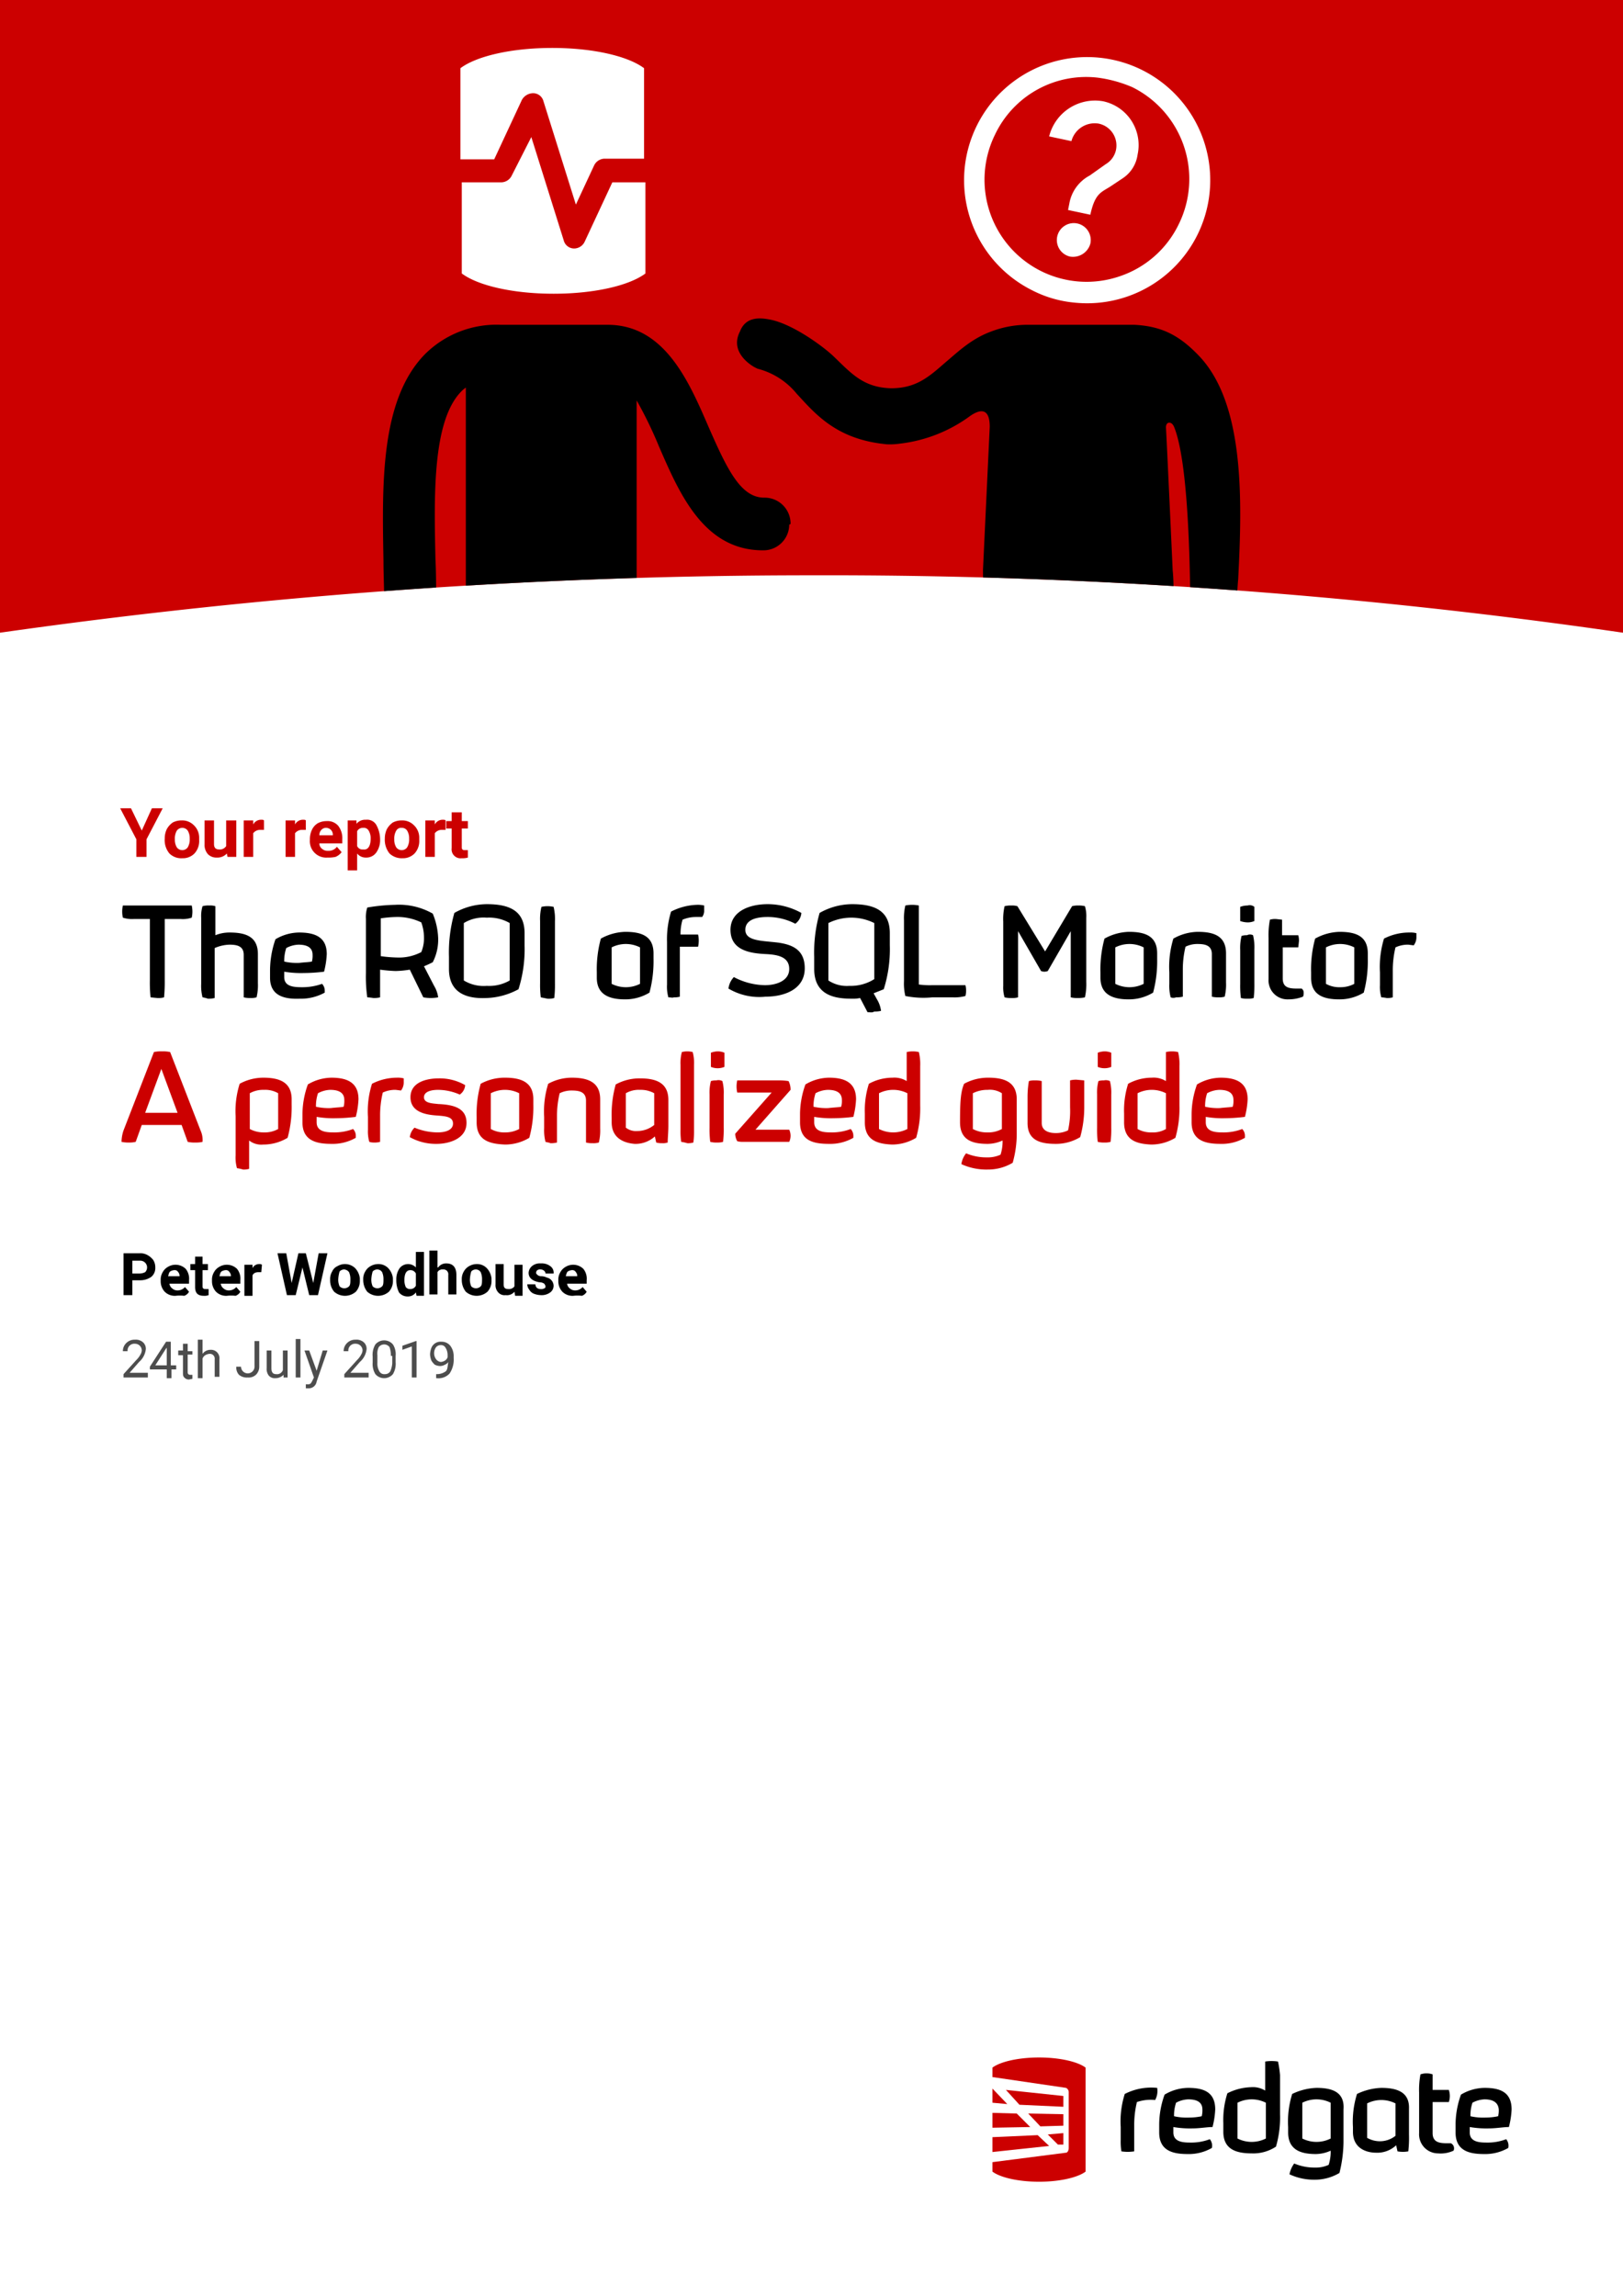 <svg xmlns="http://www.w3.org/2000/svg" width="240.4" height="340" viewBox="0 0 240.4 340"><defs><style>.cls-1{fill:none;}.cls-2{fill:#fff;}.cls-3{fill:#c00;}.cls-4{fill:#4d4d4d;}.cls-5{clip-path:url(#clip-path);}</style><clipPath id="clip-path"><path class="cls-1" d="M120.2 85.2a819.59 819.59 0 0 1 120.2 8.5v-93.7h-240.4v93.7a852.73 852.73 0 0 1 120.2-8.5z"/></clipPath></defs><title>roi-cover</title><path class="cls-2" d="M0 0h240.4v340h-240.4z"/><path class="cls-3" d="M120.2 85.2a819.59 819.59 0 0 1 120.2 8.5v-93.7h-240.4v93.7a852.73 852.73 0 0 1 120.2-8.5zm-99.2 37.8l1.5-3.3h1.6l-2.4 4.6v2.6h-1.5v-2.6l-2.4-4.6h1.6zm3.4 1.2a3.19 3.19 0 0 1 .3-1.4 2.84 2.84 0 0 1 .9-1 2.77 2.77 0 0 1 1.3-.3 2.41 2.41 0 0 1 1.8.7 2.54 2.54 0 0 1 .8 1.8v.4a2.72 2.72 0 0 1-.7 2 2.41 2.41 0 0 1-1.8.7 2.49 2.49 0 0 1-1.9-.7 3.07 3.07 0 0 1-.7-2.2zm1.5.1a2.13 2.13 0 0 0 .3 1.2 1 1 0 0 0 1.6 0 2.27 2.27 0 0 0 .3-1.3 2.13 2.13 0 0 0-.3-1.2 1 1 0 0 0-1.6 0 2.27 2.27 0 0 0-.3 1.3zm7.7 2.1a1.89 1.89 0 0 1-1.5.6 1.73 1.73 0 0 1-1.3-.5 2.07 2.07 0 0 1-.5-1.5v-3.5h1.4v3.5c0 .6.3.8.8.8a1.1 1.1 0 0 0 1-.5v-3.8h1.5v5.4h-1.3zm5.5-3.5h-.5a1.29 1.29 0 0 0-1.1.5v3.5h-1.4v-5.4h1.4v.6a1.31 1.31 0 0 1 1.2-.7c.2 0 .3 0 .4.1zm6.2 0h-.5a1.29 1.29 0 0 0-1.1.5v3.5h-1.4v-5.4h1.4v.6a1.31 1.31 0 0 1 1.2-.7c.2 0 .3 0 .4.1zm3.2 4.1a2.42 2.42 0 0 1-2.6-2.6v-.1a3.19 3.19 0 0 1 .3-1.4 2.19 2.19 0 0 1 .9-1 2.77 2.77 0 0 1 1.3-.3 2.06 2.06 0 0 1 1.7.7 3 3 0 0 1 .6 2v.6h-3.4a1 1 0 0 0 .4.8 1.22 1.22 0 0 0 .9.3 1.49 1.49 0 0 0 1.3-.6l.7.8a2.18 2.18 0 0 1-.9.7 4.87 4.87 0 0 1-1.2.1zm-.2-4.4a.91.91 0 0 0-.7.3 1.14 1.14 0 0 0-.3.8h2v-.1a1 1 0 0 0-1-1zm8 1.7a3.17 3.17 0 0 1-.6 2 1.8 1.8 0 0 1-1.5.7 1.61 1.61 0 0 1-1.3-.6v2.5h-1.4v-7.4h1.3v.5a1.68 1.68 0 0 1 1.4-.6 1.58 1.58 0 0 1 1.5.7 4.42 4.42 0 0 1 .6 2.2zm-1.4-.1a2.13 2.13 0 0 0-.3-1.2.81.81 0 0 0-.8-.4.94.94 0 0 0-.9.5v2.2a.87.87 0 0 0 .9.5c.7.1 1.1-.5 1.1-1.6zm2.1 0a3.19 3.19 0 0 1 .3-1.4 2.84 2.84 0 0 1 .9-1 2.77 2.77 0 0 1 1.3-.3 2.41 2.41 0 0 1 1.8.7 2.54 2.54 0 0 1 .8 1.8v.4a2.72 2.72 0 0 1-.7 2 2.41 2.41 0 0 1-1.8.7 2.64 2.64 0 0 1-1.9-.7 3.23 3.23 0 0 1-.7-2.2zm1.4.1a2.13 2.13 0 0 0 .3 1.2 1 1 0 0 0 1.6 0 2.27 2.27 0 0 0 .3-1.3 2.13 2.13 0 0 0-.3-1.2.91.91 0 0 0-.8-.4.81.81 0 0 0-.8.4 2.27 2.27 0 0 0-.3 1.3zm7.6-1.4h-.5a1.29 1.29 0 0 0-1.1.5v3.5h-1.4v-5.4h1.4v.6a1.31 1.31 0 0 1 1.2-.7c.2 0 .3 0 .4.1zm2.4-2.6v1.3h.9v1.1h-.9v2.7c0 .2 0 .3.1.4s.2.1.4.1h.4v1.1a2.77 2.77 0 0 1-.9.1 1.33 1.33 0 0 1-1.5-1.5v-2.9h-.8v-1.1h.8v-1.3z"/><path d="M22.3 147.7a21.75 21.75 0 0 1-.1-2.6v-9h-2.4a4.4 4.4 0 0 1-1.6-.2 4.1 4.1 0 0 1 0-1.8h10.2a4.1 4.1 0 0 1 0 1.8 4.14 4.14 0 0 1-1.6.2h-2.4v9a24.4 24.4 0 0 1-.1 2.6 3.08 3.08 0 0 1-1 .1zm7.7 0a6.8 6.8 0 0 1-.2-2v-9.8a5 5 0 0 1 .2-1.7 3.08 3.08 0 0 1 1-.1 2.48 2.48 0 0 1 .9.1v4.3a5.56 5.56 0 0 1 2.1-.4c2.4 0 4.2.6 4.2 3.2v4.3a7.49 7.49 0 0 1-.2 2.1 2.77 2.77 0 0 1-.9.1 3.75 3.75 0 0 1-1-.1v-6.3c0-1.3-1-1.5-2.1-1.5a5.85 5.85 0 0 0-2.2.5v7.4a3.75 3.75 0 0 1-1 .1 4.54 4.54 0 0 0-.8-.2zm10-2.9v-1.2a14.23 14.23 0 0 1 .8-4.5 6.94 6.94 0 0 1 3.5-1c2.4 0 4.1.7 4.1 3.2a12.66 12.66 0 0 1-.4 2.6 25.06 25.06 0 0 1-3 .2 14.64 14.64 0 0 1-2.9-.2v.8c0 1.4 1.4 1.5 2.6 1.5a8.56 8.56 0 0 0 3-.5 1.43 1.43 0 0 1 .4 1v.3a7.24 7.24 0 0 1-3.7.9c-2.4.1-4.4-.5-4.4-3.1zm6.2-2.4a3.4 3.4 0 0 0 .1-1c0-1.2-1-1.5-2.1-1.5a4.07 4.07 0 0 0-1.8.5 6 6 0 0 0-.3 2 8.58 8.58 0 0 0 2.2.2c.8-.1 1.4-.1 1.9-.2zm8.2 5.3a21.74 21.74 0 0 1-.2-3.6v-8a4.68 4.68 0 0 1 .2-1.7 27.13 27.13 0 0 1 4.1-.4 10.11 10.11 0 0 1 5.6 1.3 10.44 10.44 0 0 1 .8 3.6 7.33 7.33 0 0 1-.8 3.6c-.4.2-.8.4-1.3.6l1.5 2.9a4.36 4.36 0 0 1 .6 1.7 6.1 6.1 0 0 1-2.2 0l-2-4.1a14.92 14.92 0 0 1-2.1.2 21.51 21.51 0 0 1-2.3-.2v4.1a3.75 3.75 0 0 1-1 .1 7.75 7.75 0 0 0-.9-.1zm8-6.7a5.35 5.35 0 0 0 .4-2.2 6.6 6.6 0 0 0-.4-2.2 8.1 8.1 0 0 0-3.7-.8 17.85 17.85 0 0 0-2.3.2v5.6a19.42 19.42 0 0 0 2.4.2 7.08 7.08 0 0 0 3.6-.8zm4.1 2.5v-1.8a21.43 21.43 0 0 1 .8-6.5 9.85 9.85 0 0 1 4.8-1.3c3.4 0 5.6 1 5.6 4.3v1.8a19.67 19.67 0 0 1-.9 6.5 10.64 10.64 0 0 1-4.7 1.3c-2.1.1-5.6-.2-5.6-4.3zm9 1.7v-8.5a6.08 6.08 0 0 0-3.4-.8 5.63 5.63 0 0 0-3.4.8v8.5a5.63 5.63 0 0 0 3.4.8 6.08 6.08 0 0 0 3.4-.8zm4.6 2.5a14.77 14.77 0 0 1-.1-2.1v-9.2a7.49 7.49 0 0 1 .2-2.1 4.1 4.1 0 0 1 1.8 0 7.49 7.49 0 0 1 .2 2.1v9.2a17 17 0 0 1-.1 2.2 3.08 3.08 0 0 1-1 .1zm8.3-2.9v-.8a17.12 17.12 0 0 1 .6-5 7.87 7.87 0 0 1 3.6-1c2.4 0 4.2.6 4.2 3.2v.8a18.1 18.1 0 0 1-.6 5 6.91 6.91 0 0 1-3.6 1c-2.2 0-4.2-.6-4.2-3.2zm6.4.9v-5.4a4.66 4.66 0 0 0-4.2 0v5.4a4.66 4.66 0 0 0 4.2 0zm4.2 2a5.84 5.84 0 0 1-.2-1.9v-6.3a14 14 0 0 1 .6-4.5 9 9 0 0 1 3.8-1 4.1 4.1 0 0 1 1.1.1v.9a1.55 1.55 0 0 1-.3.8h-.9a5.09 5.09 0 0 0-2 .4 7.32 7.32 0 0 0-.3 2.2h2.6a4.1 4.1 0 0 1 0 1.8h-2.7v7.4a2.77 2.77 0 0 1-.9.1c-.2.1-.4 0-.8 0zm8.9-1.3a3 3 0 0 1 .8-1.7 10.18 10.18 0 0 0 4.6 1.2c1.6 0 3.6-.6 3.6-2.4s-1.7-2.1-3.3-2.2c-2.4-.1-5.4-.5-5.4-3.6 0-2.8 2.9-3.8 5.5-3.8a10.33 10.33 0 0 1 5 1.3 2.2 2.2 0 0 1-.9 1.6 8.85 8.85 0 0 0-4.1-1c-1.2 0-3.3.2-3.3 1.9s2.5 1.6 4.9 1.9c2 .3 3.9 1 3.9 3.8 0 3.1-3 4.2-5.8 4.2a8.92 8.92 0 0 1-5.5-1.2zm20.6 3.5l-1.1-2.1a4.87 4.87 0 0 1-1.2.1c-2.2 0-5.6-.3-5.6-4.4v-1.8a21.43 21.43 0 0 1 .8-6.5 9.85 9.85 0 0 1 4.8-1.3c3.4 0 5.6 1 5.6 4.3v1.8a19.67 19.67 0 0 1-.9 6.5l-1.5.6.5.9a4.36 4.36 0 0 1 .6 1.7 3.75 3.75 0 0 1-1 .1c-.3.2-.6.1-1 .1zm1-4.9v-8.3a7.62 7.62 0 0 0-6.8 0v8.5a4.94 4.94 0 0 0 3.1.8 6.51 6.51 0 0 0 3.7-1zm4.6 2.5a7.84 7.84 0 0 1-.2-2.2v-9a8.2 8.2 0 0 1 .2-2.2 5.05 5.05 0 0 1 2 0v11.7a12.12 12.12 0 0 0 2 .1h4.9a3.25 3.25 0 0 1 0 1.6 6.15 6.15 0 0 1-1.9.2h-3a13.46 13.46 0 0 1-4-.2zm14.7.2a5 5 0 0 1-.2-1.7v-9.5a8.58 8.58 0 0 1 .2-2.3 3.75 3.75 0 0 1 1-.1 2.77 2.77 0 0 1 .9.1l4.1 6.7 4-6.7a3.08 3.08 0 0 1 .9-.1 3.75 3.75 0 0 1 1 .1 5 5 0 0 1 .2 1.7v9.5a9 9 0 0 1-.2 2.3 4.48 4.48 0 0 1-1.1.1 3.75 3.75 0 0 1-1-.1v-9.8l-3.4 5.9a1.3 1.3 0 0 1-1 0l-3.4-5.9v9.8a3.08 3.08 0 0 1-1 .1 3.75 3.75 0 0 1-1-.1zm14.2-2.9v-.8a17.12 17.12 0 0 1 .6-5 7.87 7.87 0 0 1 3.6-1c2.4 0 4.2.6 4.2 3.2v.8a18.1 18.1 0 0 1-.6 5 6.91 6.91 0 0 1-3.6 1c-2.2 0-4.2-.6-4.2-3.2zm6.4.9v-5.4a4.66 4.66 0 0 0-4.2 0v5.4a4.66 4.66 0 0 0 4.2 0zm4 2a6.8 6.8 0 0 1-.2-2v-1.7a14.3 14.3 0 0 1 .6-5 7.57 7.57 0 0 1 3.6-1c2.4 0 4.2.6 4.2 3.2v4.3a7.49 7.49 0 0 1-.2 2.1 2.77 2.77 0 0 1-.9.1 3.75 3.75 0 0 1-1-.1v-6.3c0-1.3-1-1.5-2.1-1.5a3.92 3.92 0 0 0-1.8.4 14.47 14.47 0 0 0-.4 3.5v3.9a3.75 3.75 0 0 1-1 .1 1.1 1.1 0 0 1-.8 0zm12.4-13.4v2.1a2.51 2.51 0 0 1-1 .2 3.59 3.59 0 0 1-1.1-.2v-2.1a3.09 3.09 0 0 1 1.1-.2 1.09 1.09 0 0 1 1 .2zm-.2 4.2a7.49 7.49 0 0 1 .2 2.1v5a17 17 0 0 1-.1 2.2 2.77 2.77 0 0 1-.9.1 3.4 3.4 0 0 1-1-.1 14.77 14.77 0 0 1-.1-2.1v-5a7.49 7.49 0 0 1 .2-2.1 2.49 2.49 0 0 1 .8-.1 1 1 0 0 1 .9 0zm2.3 6.5v-6.1a12.29 12.29 0 0 1 .2-2.7 2.77 2.77 0 0 1 .9-.1l.9.1v2.3h2.4a2.77 2.77 0 0 1 .1.9l-.1.9h-2.3v4.6c0 1.2.7 1.5 2 1.5h.8a.74.74 0 0 1 .3.5v.3a1 1 0 0 1-.1.4 5.94 5.94 0 0 1-2.2.4 2.81 2.81 0 0 1-2.9-3zm6.3-.2v-.8a17.12 17.12 0 0 1 .6-5 7.87 7.87 0 0 1 3.6-1c2.4 0 4.2.6 4.2 3.2v.8a18.1 18.1 0 0 1-.6 5 6.91 6.91 0 0 1-3.6 1c-2.3 0-4.2-.6-4.2-3.2zm6.4.9v-5.4a4.66 4.66 0 0 0-4.2 0v5.4a4.06 4.06 0 0 0 2.1.5 4.34 4.34 0 0 0 2.1-.5zm4 2a5.54 5.54 0 0 1-.2-1.8v-1.9a14.3 14.3 0 0 1 .6-5 8.19 8.19 0 0 1 3.8-.9 3.4 3.4 0 0 1 1 .1v.5a2 2 0 0 1-.4 1.3l-.8-.1a4.33 4.33 0 0 0-1.9.4 14.47 14.47 0 0 0-.4 3.5v3.9a2.77 2.77 0 0 1-.9.1 5.38 5.38 0 0 0-.8-.1z"/><path class="cls-3" d="M27.8 169.1l-.9-2.5h-5.9l-.9 2.5a3.75 3.75 0 0 1-1 .1 4.48 4.48 0 0 1-1.1-.1 5.55 5.55 0 0 1 .3-1.7l4.5-11.6a4.87 4.87 0 0 1 1.2-.1 4.87 4.87 0 0 1 1.2.1l4.5 11.6a3.42 3.42 0 0 1 .3 1.7 3.75 3.75 0 0 1-1 .1 4.48 4.48 0 0 1-1.2-.1zm-1.5-4.3l-2.4-6.5-2.4 6.5zm8.8 8.2a5.84 5.84 0 0 1-.2-1.9v-5.8a13.48 13.48 0 0 1 .6-4.8 7.26 7.26 0 0 1 3.5-.9c2.3 0 4.2.6 4.2 3.2v.8a17.13 17.13 0 0 1-.6 4.9 6.91 6.91 0 0 1-3.6 1 2.92 2.92 0 0 1-2.1-.6v4.2a2.77 2.77 0 0 1-.9.1 6.37 6.37 0 0 0-.9-.2zm6.1-5.8v-5.3a3.81 3.81 0 0 0-2.1-.5 4.06 4.06 0 0 0-2.1.5v5.3a4.34 4.34 0 0 0 2.1.5 4.06 4.06 0 0 0 2.1-.5zm3.6-1v-1.2a13.17 13.17 0 0 1 .8-4.4 6.94 6.94 0 0 1 3.5-1c2.3 0 4 .7 4 3.2a12.66 12.66 0 0 1-.4 2.6 24.77 24.77 0 0 1-2.9.2 14.64 14.64 0 0 1-2.9-.2v.8c0 1.4 1.4 1.5 2.5 1.5a7.71 7.71 0 0 0 2.9-.5 1.43 1.43 0 0 1 .4 1v.3a6.87 6.87 0 0 1-3.6.9c-2.3 0-4.3-.5-4.3-3.2zm6.1-2.3a3.4 3.4 0 0 0 .1-1c0-1.2-1-1.5-2.1-1.5a4.07 4.07 0 0 0-1.8.5 6 6 0 0 0-.3 2 8.58 8.58 0 0 0 2.2.2c.8-.1 1.4-.1 1.9-.2zm3.8 5.2a5.54 5.54 0 0 1-.2-1.8v-1.9a13.48 13.48 0 0 1 .6-4.9 8.08 8.08 0 0 1 3.7-.9 3.4 3.4 0 0 1 1 .1v.5a2 2 0 0 1-.4 1.3l-.8-.1a4.33 4.33 0 0 0-1.9.4 14.47 14.47 0 0 0-.4 3.5v3.8a2.77 2.77 0 0 1-.9.1 2 2 0 0 1-.7-.1zm6-.7a2.35 2.35 0 0 1 .7-1.4 9 9 0 0 0 3.4.7c1.5 0 2.3-.5 2.3-1.3 0-1-1-1.1-2.4-1.2s-3.9-.4-3.9-2.7 2.5-2.8 4.2-2.8a7.56 7.56 0 0 1 3.9 1 1.84 1.84 0 0 1-.8 1.4 8.07 8.07 0 0 0-3.2-.7c-.9 0-2.1.2-2.1 1.1s1.3.9 2.1 1c2.5.1 4.2.7 4.2 2.8 0 2.4-2.7 3.1-4.4 3.1a7.89 7.89 0 0 1-4-1zm9.9-2.2v-.8a16.46 16.46 0 0 1 .6-4.9 7.36 7.36 0 0 1 3.6-.9c2.3 0 4.2.6 4.2 3.2v.8a17.13 17.13 0 0 1-.6 4.9 6.91 6.91 0 0 1-3.6 1c-2.3-.1-4.2-.6-4.2-3.3zm6.3 1v-5.3a4.66 4.66 0 0 0-4.2 0v5.3a4.06 4.06 0 0 0 2.1.5 4.34 4.34 0 0 0 2.1-.5zm3.9 1.9a6.8 6.8 0 0 1-.2-2v-1.7a13.75 13.75 0 0 1 .6-4.9 7.26 7.26 0 0 1 3.5-.9c2.3 0 4.2.6 4.2 3.2v4.3a7.49 7.49 0 0 1-.2 2.1 2.77 2.77 0 0 1-.9.1 3.75 3.75 0 0 1-1-.1v-6.2c0-1.3-1-1.5-2.1-1.5a3.92 3.92 0 0 0-1.8.4 14.47 14.47 0 0 0-.4 3.5v3.8a3.75 3.75 0 0 1-1 .1c-.1-.1-.4-.1-.7-.2zm9.8-2.9v-.7a16.46 16.46 0 0 1 .6-4.9 7.36 7.36 0 0 1 3.6-.9c2.3 0 4.2.6 4.2 3.2v3.8c0 1-.1 1.9-.1 2.5a2.2 2.2 0 0 1-.8.1 3.08 3.08 0 0 1-.9-.1l-.2-.9a4.25 4.25 0 0 1-3 1.1c-1.2-.1-3.4-.6-3.4-3.2zm6.3.4v-4.7a4.06 4.06 0 0 0-2.1-.5 3.81 3.81 0 0 0-2.1.5v5.1a2.46 2.46 0 0 0 1.7.5 4 4 0 0 0 2.5-.9zm4 2.5a10.87 10.87 0 0 1-.1-1.8v-9.6a6.15 6.15 0 0 1 .2-1.9 3.25 3.25 0 0 1 1.6 0 6.15 6.15 0 0 1 .2 1.9v9.6a12.75 12.75 0 0 1-.1 1.9 2.77 2.77 0 0 1-.9.1 6.37 6.37 0 0 0-.9-.2zm6.4-13.2v2.1a2.6 2.6 0 0 1-2 0v-2.1a3 3 0 0 1 1-.2 2.51 2.51 0 0 1 1 .2zm-.3 4.2a6.8 6.8 0 0 1 .2 2v4.9a14.77 14.77 0 0 1-.1 2.1 2.77 2.77 0 0 1-.9.1 3.4 3.4 0 0 1-1-.1 14.77 14.77 0 0 1-.1-2.1v-4.9a6.8 6.8 0 0 1 .2-2 2.49 2.49 0 0 1 .8-.1 1.25 1.25 0 0 1 .9.1zm2.2 8.9a2.28 2.28 0 0 1-.3-1.1l5.4-6.1h-5.1a4.1 4.1 0 0 1 0-1.8h5.9a9.7 9.7 0 0 1 1.7.1 2.77 2.77 0 0 1 .3 1.3l-5.2 5.9h5a2.13 2.13 0 0 1 0 1.8h-6.8a2.77 2.77 0 0 1-.9-.1zm9.3-2.8v-1.2a13.17 13.17 0 0 1 .8-4.4 6.94 6.94 0 0 1 3.5-1c2.3 0 4 .7 4 3.2a12.66 12.66 0 0 1-.4 2.6 24.77 24.77 0 0 1-2.9.2 14.64 14.64 0 0 1-2.9-.2v.8c0 1.4 1.4 1.5 2.5 1.5a7.71 7.71 0 0 0 2.9-.5 1.43 1.43 0 0 1 .4 1v.3a6.87 6.87 0 0 1-3.6.9c-2.4 0-4.3-.5-4.3-3.2zm6.1-2.3a3.4 3.4 0 0 0 .1-1c0-1.2-1-1.5-2.1-1.5a4.07 4.07 0 0 0-1.8.5 6 6 0 0 0-.3 2 8.58 8.58 0 0 0 2.2.2c.8-.1 1.4-.1 1.9-.2zm3.5 2.3v-1.3a13 13 0 0 1 .6-4.4 7.26 7.26 0 0 1 3.5-.9 3.46 3.46 0 0 1 2.1.5v-4.3a4.1 4.1 0 0 1 1.8 0 7.49 7.49 0 0 1 .2 2.1v5.8a15.86 15.86 0 0 1-.6 4.8 6.91 6.91 0 0 1-3.6 1c-2.1-.1-4-.6-4-3.3zm6.3 1v-5.3a4.66 4.66 0 0 0-4.2 0v5.3a4.66 4.66 0 0 0 4.2 0zm8 5.2a3.29 3.29 0 0 1 .7-1.6 7.68 7.68 0 0 0 3.1.6 4.48 4.48 0 0 0 2-.4 6.23 6.23 0 0 0 .3-2.1 5.45 5.45 0 0 1-2.2.5c-2.2 0-4.1-.5-4.1-3.2 0-3.1.1-4.5.6-5.7a7.36 7.36 0 0 1 3.6-.9c2.3 0 4.2.6 4.2 3.2v4.9a15.81 15.81 0 0 1-.6 4.5 7.1 7.1 0 0 1-3.7 1 8.81 8.81 0 0 1-3.9-.8zm6-5.2v-5.3a3.28 3.28 0 0 0-2.1-.5 4.77 4.77 0 0 0-2.2.5v5.3a4.34 4.34 0 0 0 2.1.5 4.2 4.2 0 0 0 2.2-.5zm3.8-.9v-3.9a14 14 0 0 1 .2-2.3 2.77 2.77 0 0 1 .9-.1 3.75 3.75 0 0 1 1 .1v6.2c0 1.2 1.1 1.5 2.1 1.5a4.21 4.21 0 0 0 1.8-.4 13.05 13.05 0 0 0 .3-3.4v-4a3.4 3.4 0 0 1 1-.1l1.1.1v3.9a16.39 16.39 0 0 1-.6 4.5 6.91 6.91 0 0 1-3.6 1c-2.3 0-4.2-.5-4.2-3.1zm12.4-10.4v2.1a2.6 2.6 0 0 1-2 0v-2.1a3 3 0 0 1 1-.2 2.51 2.51 0 0 1 1 .2zm-.2 4.2a6.8 6.8 0 0 1 .2 2v4.9a14.77 14.77 0 0 1-.1 2.1 2.77 2.77 0 0 1-.9.1 3.4 3.4 0 0 1-1-.1 14.77 14.77 0 0 1-.1-2.1v-4.9a6.8 6.8 0 0 1 .2-2 2.49 2.49 0 0 1 .8-.1 1.41 1.41 0 0 1 .9.1zm2.1 6.1v-1.3a13 13 0 0 1 .6-4.4 7.26 7.26 0 0 1 3.5-.9 3.46 3.46 0 0 1 2.1.5v-4.3a4.1 4.1 0 0 1 1.8 0 7.49 7.49 0 0 1 .2 2.1v5.8a15.86 15.86 0 0 1-.6 4.8 6.91 6.91 0 0 1-3.6 1c-2.1-.1-4-.6-4-3.3zm6.2 1v-5.3a4.66 4.66 0 0 0-4.2 0v5.3a4.06 4.06 0 0 0 2.1.5 3.81 3.81 0 0 0 2.1-.5zm3.8-1v-1.2a13.17 13.17 0 0 1 .8-4.4 6.94 6.94 0 0 1 3.5-1c2.3 0 4 .7 4 3.2a12.66 12.66 0 0 1-.4 2.6 24.77 24.77 0 0 1-2.9.2 14.64 14.64 0 0 1-2.9-.2v.8c0 1.4 1.4 1.5 2.5 1.5a7.71 7.71 0 0 0 2.9-.5 1.43 1.43 0 0 1 .4 1v.3a6.87 6.87 0 0 1-3.6.9c-2.3 0-4.3-.5-4.3-3.2zm6.1-2.3a3.4 3.4 0 0 0 .1-1c0-1.2-1-1.5-2.1-1.5a4.07 4.07 0 0 0-1.8.5 6 6 0 0 0-.3 2 8.58 8.58 0 0 0 2.2.2c.8-.1 1.4-.1 1.9-.2z"/><path d="M19.6 189.6v2.2h-1.3v-6.2h2.4a2.13 2.13 0 0 1 1.2.3 2.7 2.7 0 0 1 .8.7 2 2 0 0 1 .3 1.1 1.68 1.68 0 0 1-.6 1.4 2.86 2.86 0 0 1-1.7.5zm0-1h1.1a1.88 1.88 0 0 0 .8-.2 1 1 0 0 0-.7-1.7h-1.2zm6.4 3.3a2.11 2.11 0 0 1-1.6-.6 2.27 2.27 0 0 1-.6-1.6v-.1a2.13 2.13 0 0 1 .3-1.2 2 2 0 0 1 .8-.8 2.17 2.17 0 0 1 2.6.3 2.31 2.31 0 0 1 .5 1.7v.5h-2.9a1 1 0 0 0 .4.7 1.14 1.14 0 0 0 .8.3 1.43 1.43 0 0 0 1.1-.5l.6.7a1.34 1.34 0 0 1-.7.6 5.58 5.58 0 0 0-1.3 0zm-.2-3.8a1.42 1.42 0 0 0-.6.2c-.2.2-.2.4-.3.7h1.7a.85.85 0 0 0-.2-.6.6.6 0 0 0-.6-.3zm4.2-2v1.1h.8v.9h-.8v2.3c0 .2 0 .3.1.4s.2.1.4.1h.4v.9a1.7 1.7 0 0 1-.7.1c-.9 0-1.3-.4-1.3-1.3v-2.5h-.7v-.9h.7v-1.1zm3.6 5.8a2.11 2.11 0 0 1-1.6-.6 2.27 2.27 0 0 1-.6-1.6v-.1a2.13 2.13 0 0 1 .3-1.2 2 2 0 0 1 .8-.8 2.17 2.17 0 0 1 2.6.3 2.31 2.31 0 0 1 .5 1.7v.5h-2.9a1 1 0 0 0 .4.7 1.14 1.14 0 0 0 .8.3 1.43 1.43 0 0 0 1.1-.5l.6.7a1.34 1.34 0 0 1-.7.6 5.58 5.58 0 0 0-1.3 0zm-.2-3.8a1.42 1.42 0 0 0-.6.2c-.2.2-.2.4-.3.7h1.7a.85.85 0 0 0-.2-.6.6.6 0 0 0-.6-.3zm5.3.3h-.4c-.5 0-.8.2-.9.5v3h-1.2v-4.6h1.2v.5a1.1 1.1 0 0 1 1-.6.6.6 0 0 1 .4.1zm7.7 1.6l.8-4.4h1.3l-1.4 6.2h-1.3l-1-4.1-1 4.1h-1.3l-1.4-6.2h1.3l.8 4.4 1-4.4h1.1zm2.5-.5a2.13 2.13 0 0 1 .3-1.2 1.56 1.56 0 0 1 .8-.8 2.17 2.17 0 0 1 2.6.3 2.63 2.63 0 0 1 .7 1.5v.3a2.35 2.35 0 0 1-.6 1.7 2.43 2.43 0 0 1-3.2 0 2.61 2.61 0 0 1-.6-1.8zm1.2 0a2.51 2.51 0 0 0 .2 1 1 1 0 0 0 1.4 0c.2-.2.2-.6.2-1.1a2.51 2.51 0 0 0-.2-1 1 1 0 0 0-.7-.4.91.91 0 0 0-.7.3 5 5 0 0 0-.2 1.2zm3.7 0a2.13 2.13 0 0 1 .3-1.2 2 2 0 0 1 .8-.8 2.28 2.28 0 0 1 1.1-.3 2 2 0 0 1 1.5.6 2.63 2.63 0 0 1 .7 1.5v.3a2.35 2.35 0 0 1-.6 1.7 2.43 2.43 0 0 1-3.2 0 2.79 2.79 0 0 1-.6-1.8zm1.2 0a2.51 2.51 0 0 0 .2 1 1 1 0 0 0 1.4 0c.2-.2.2-.6.2-1.1a2.51 2.51 0 0 0-.2-1 .84.84 0 0 0-.7-.4.91.91 0 0 0-.7.3 5 5 0 0 0-.2 1.2zm3.7 0a2.86 2.86 0 0 1 .5-1.7 1.59 1.59 0 0 1 2.4-.1v-2.3h1.2v6.5h-1.1l-.1-.5a1.43 1.43 0 0 1-1.2.6 1.61 1.61 0 0 1-1.3-.6 4.06 4.06 0 0 1-.4-1.9zm1.2.1a2.51 2.51 0 0 0 .2 1 .78.78 0 0 0 .7.3.89.89 0 0 0 .8-.5v-1.8a.89.89 0 0 0-.8-.5q-.9 0-.9 1.5zm5-1.9a1.43 1.43 0 0 1 1.2-.6c1 0 1.5.6 1.5 1.7v2.9h-1.2v-2.9a.71.71 0 0 0-.8-.8.81.81 0 0 0-.8.4v3.3h-1.2v-6.5h1.2v2.5zm3.5 1.8a2.13 2.13 0 0 1 .3-1.2 2 2 0 0 1 .8-.8 2.28 2.28 0 0 1 1.1-.3 2 2 0 0 1 1.5.6 2.63 2.63 0 0 1 .7 1.5v.3a2.35 2.35 0 0 1-.6 1.7 2.43 2.43 0 0 1-3.2 0 2.79 2.79 0 0 1-.6-1.8zm1.2 0a2.51 2.51 0 0 0 .2 1 1 1 0 0 0 1.4 0c.2-.2.2-.6.2-1.1a2.51 2.51 0 0 0-.2-1 .84.84 0 0 0-.7-.4.91.91 0 0 0-.7.3 5 5 0 0 0-.2 1.2zm6.6 1.8a1.43 1.43 0 0 1-1.3.5 1.25 1.25 0 0 1-1.1-.4 1.59 1.59 0 0 1-.4-1.2v-3h1.2v3c0 .5.2.7.7.7a1 1 0 0 0 .9-.4v-3.2h1.2v4.6h-1.1l-.1-.6zm4.6-.8a.76.76 0 0 0-.2-.4 1.17 1.17 0 0 0-.7-.2c-1.1-.2-1.6-.7-1.6-1.4a1.39 1.39 0 0 1 .5-1 1.84 1.84 0 0 1 1.3-.4 2.12 2.12 0 0 1 1.4.4 1.17 1.17 0 0 1 .5 1.1h-1.2a.52.52 0 0 0-.2-.4.76.76 0 0 0-.5-.2.75.75 0 0 0-.5.1.52.52 0 0 0-.2.4c0 .1.1.2.2.3a.85.85 0 0 0 .6.2 1.88 1.88 0 0 1 .8.2 1.27 1.27 0 0 1 1 1.2 1.23 1.23 0 0 1-.5 1 2.12 2.12 0 0 1-1.4.4 3 3 0 0 1-1-.2 1.34 1.34 0 0 1-.7-.6 1.33 1.33 0 0 1-.3-.8h1.2a.76.76 0 0 0 .2.5.85.85 0 0 0 .6.2.75.75 0 0 0 .5-.1c.1 0 .2-.1.2-.3zm4.1 1.4a2.11 2.11 0 0 1-1.6-.6 2.27 2.27 0 0 1-.6-1.6v-.1a2.13 2.13 0 0 1 .3-1.2 2 2 0 0 1 .8-.8 2.17 2.17 0 0 1 2.6.3 2.31 2.31 0 0 1 .5 1.7v.5h-2.9a1 1 0 0 0 .4.7 1.14 1.14 0 0 0 .8.3 1.43 1.43 0 0 0 1.1-.5l.6.7a1.34 1.34 0 0 1-.7.6 5.58 5.58 0 0 0-1.3 0zm-.2-3.8a1.42 1.42 0 0 0-.6.2c-.2.2-.2.4-.3.7h1.7a.85.85 0 0 0-.2-.6.6.6 0 0 0-.6-.3z"/><path class="cls-4" d="M21.8 204h-3.5v-.5l1.9-2.1a3.28 3.28 0 0 0 .6-.8 1.42 1.42 0 0 0 .2-.6 1 1 0 0 0-1-1 1 1 0 0 0-1.1 1.1h-.7a1.66 1.66 0 0 1 .5-1.2 1.73 1.73 0 0 1 1.3-.5 1.59 1.59 0 0 1 1.2.4 1.28 1.28 0 0 1 .4 1 2.93 2.93 0 0 1-1 1.9l-1.4 1.6h2.7v.7zm3.6-1.8h.7v.6h-.7v1.3h-.7v-1.3h-2.5v-.4l2.4-3.7h.7v3.5zm-2.4 0h1.7v-2.6l-.1.1zm4.8-3.1v1h.7v.5h-.7v2.5c0 .2 0 .3.1.4a.37.37 0 0 0 .3.1h.3v.6a4.33 4.33 0 0 0-.5.1.91.91 0 0 1-.7-.3c-.2-.2-.2-.4-.2-.8v-2.5h-.7v-.7h.7v-1h.7zm2.2 1.4a1.43 1.43 0 0 1 1.2-.6 1.24 1.24 0 0 1 1.3 1.4v2.6h-.7v-2.6a.71.71 0 0 0-.8-.8 1.42 1.42 0 0 0-.6.2 1 1 0 0 0-.4.5v2.9h-.7v-5.7h.7v2.1zm7.7-1.9h.7v3.8a1.66 1.66 0 0 1-.5 1.2 1.59 1.59 0 0 1-1.2.4 1.84 1.84 0 0 1-1.3-.4 1.59 1.59 0 0 1-.4-1.2h.7a1 1 0 0 0 1.7.7 1 1 0 0 0 .3-.8zm4.3 5a1.66 1.66 0 0 1-1.2.5 1.16 1.16 0 0 1-1-.4 1.61 1.61 0 0 1-.3-1.1v-2.6h.7v2.6c0 .6.2.9.7.9a.92.92 0 0 0 1-.6v-2.9h.7v4h-.6zm2.5.4h-.7v-5.7h.7zm2.4-1l.9-3h.7l-1.6 4.6a1.17 1.17 0 0 1-1.2 1h-.4v-.6h.2a.75.75 0 0 0 .5-.1 2.19 2.19 0 0 0 .3-.5l.2-.4-1.4-4h.7zm7.6 1h-3.5v-.5l1.9-2.1a3.28 3.28 0 0 0 .6-.8 1.42 1.42 0 0 0 .2-.6 1 1 0 0 0-1-1 1 1 0 0 0-1.1 1.1h-.7a1.66 1.66 0 0 1 .5-1.2 1.73 1.73 0 0 1 1.3-.5 1.59 1.59 0 0 1 1.2.4 1.28 1.28 0 0 1 .4 1 2.93 2.93 0 0 1-1 1.9l-1.4 1.6h2.7v.7zm4.1-2.3a3 3 0 0 1-.4 1.8 1.71 1.71 0 0 1-2.6 0 2.86 2.86 0 0 1-.4-1.7v-.9a3 3 0 0 1 .4-1.8 1.71 1.71 0 0 1 2.6 0 2.67 2.67 0 0 1 .4 1.7zm-.7-.9a3.92 3.92 0 0 0-.2-1.3 1 1 0 0 0-1.6 0 2.17 2.17 0 0 0-.2 1.2v1.1a2.27 2.27 0 0 0 .3 1.3.81.81 0 0 0 .8.4.91.91 0 0 0 .8-.4 3.5 3.5 0 0 0 .3-1.2v-1.1zm3.8 3.2h-.7v-4.6l-1.4.5v-.6l2-.7h.1v5.4zm4.7-2.3a1 1 0 0 1-.5.4 1.45 1.45 0 0 1-.7.2 1.88 1.88 0 0 1-.8-.2 2.65 2.65 0 0 1-.5-.6 2.92 2.92 0 0 1-.2-.9 3 3 0 0 1 .2-1 1.46 1.46 0 0 1 1.5-.9 1.61 1.61 0 0 1 1.3.6 2.54 2.54 0 0 1 .5 1.6v.2a3.71 3.71 0 0 1-.6 2.3 2.23 2.23 0 0 1-1.9.7h-.1v-.6h.1a2.23 2.23 0 0 0 1.3-.4c.3-.2.3-.8.4-1.4zm-1.1 0a1.42 1.42 0 0 0 .6-.2 1 1 0 0 0 .4-.5v-.3a2 2 0 0 0-.3-1.1.75.75 0 0 0-.7-.4.91.91 0 0 0-.7.3 1.5 1.5 0 0 0 0 1.8 1 1 0 0 0 .7.4z"/><path class="cls-3" d="M157.5 313.1l-5.2-.1 1.8 1.9 3.4-.1zm-.8 4.5h.8v-1.7l-2.3.2zm-9.7 1.1l8.4-.9-1.7-1.6-6.7.3zm3.6-5.7l-3.6-.1v2.2l5.6-.1zm.4-1.3l6.5.3v-1.6l-8.5-.9zm-4-2.4v2.1l2.2.2-2.2-2.3zm10.9 9.5c.2 0 .4-.3.4-.7v-8.2a.72.72 0 0 0-.4-.7l-10.9-1.6v-1.4c1.2-.9 3.9-1.5 6.9-1.5s5.7.6 6.9 1.5v15.4c-1.2.9-3.9 1.5-6.9 1.5s-5.7-.6-6.9-1.5v-1.4l10.9-1.4"/><path d="M166 316.9v-1.9a13.48 13.48 0 0 1 .6-4.9 8.63 8.63 0 0 1 4.8-.9 2.78 2.78 0 0 1-.3 1.8 6.26 6.26 0 0 0-2.7.3 14.47 14.47 0 0 0-.4 3.5v3.8a6 6 0 0 1-1.9 0 9.15 9.15 0 0 1-.1-1.7zm10.7-1.7a14.64 14.64 0 0 1-2.9-.2v.8c0 1.4 1.4 1.5 2.5 1.5a7.71 7.71 0 0 0 2.9-.5 1.52 1.52 0 0 1 .3 1.3 6.87 6.87 0 0 1-3.6.9c-2.2 0-4.2-.5-4.2-3.2v-1.2a13.17 13.17 0 0 1 .8-4.4 6.94 6.94 0 0 1 3.5-1c2.4 0 4 .7 4 3.2a12.66 12.66 0 0 1-.4 2.6c-.8 0-1.9.2-2.9.2zm-.7-4.3a4.07 4.07 0 0 0-1.8.5 6 6 0 0 0-.3 2 8.58 8.58 0 0 0 2.2.2 9.2 9.2 0 0 0 1.9-.2 3.4 3.4 0 0 0 .1-1c0-1.2-1-1.5-2.1-1.5zm44.6 4.3a14.64 14.64 0 0 1-2.9-.2v.8c0 1.4 1.4 1.5 2.5 1.5a7.71 7.71 0 0 0 2.9-.5 1.52 1.52 0 0 1 .3 1.3 6.87 6.87 0 0 1-3.6.9c-2.2 0-4.2-.5-4.2-3.2v-1.2a13.17 13.17 0 0 1 .8-4.4 6.94 6.94 0 0 1 3.5-1c2.4 0 4 .7 4 3.2a12.66 12.66 0 0 1-.4 2.6c-.8 0-1.9.2-2.9.2zm-.7-4.3a4.07 4.07 0 0 0-1.8.5 6 6 0 0 0-.3 2 8.58 8.58 0 0 0 2.2.2 9.2 9.2 0 0 0 1.9-.2 3.4 3.4 0 0 0 .1-1c-.1-1.2-1.1-1.5-2.1-1.5zm-5 6.5h-.6c-1 0-2.1-.1-2.1-1.5v-4.6h2.4a2.78 2.78 0 0 0 0-1.8h-2.4v-2.3a2.76 2.76 0 0 0-1.8 0 12.29 12.29 0 0 0-.2 2.7v6a2.82 2.82 0 0 0 2.8 3 4.55 4.55 0 0 0 2.3-.4.83.83 0 0 0-.4-1.1zm-19.9-8.2a9 9 0 0 0-3.6.9 13.75 13.75 0 0 0-.6 4.9v.8c0 2.6 1.9 3.2 4.1 3.2a5.45 5.45 0 0 0 2.2-.5 6.23 6.23 0 0 1-.3 2.1 4.48 4.48 0 0 1-2 .4 7.68 7.68 0 0 1-3.1-.6 3.9 3.9 0 0 0-.7 1.6 8.54 8.54 0 0 0 3.7.8 7.1 7.1 0 0 0 3.7-1 19.61 19.61 0 0 0 .6-4.5v-4.9c.2-2.6-1.7-3.2-4-3.2zm2.1 7.5a4.66 4.66 0 0 1-4.2 0v-5.3a4.66 4.66 0 0 1 4.2 0zm7.5-7.5a9 9 0 0 0-3.6.9 13.75 13.75 0 0 0-.6 4.9v.7c0 2.6 2.2 3.1 3.4 3.1a4.08 4.08 0 0 0 3-1.1l.2.9a4.27 4.27 0 0 0 1.6 0 17.77 17.77 0 0 0 .1-2.5v-3.8c.1-2.5-1.8-3.1-4.1-3.1zm2.1 7.1a3.71 3.71 0 0 1-2.1.8 3.81 3.81 0 0 1-2.1-.5v-5.1a4.66 4.66 0 0 1 4.2 0v4.8zm-17.4-11a6.05 6.05 0 0 0-1.9 0v4.3a3.46 3.46 0 0 0-2.1-.5 8.25 8.25 0 0 0-3.5.9 13 13 0 0 0-.6 4.4v1.3c0 2.6 1.9 3.2 4.2 3.2a6.09 6.09 0 0 0 3.6-1 15.53 15.53 0 0 0 .6-4.8v-5.8a16.21 16.21 0 0 0-.3-2zm-1.8 11.4a4.66 4.66 0 0 1-4.2 0v-5.3a4.66 4.66 0 0 1 4.2 0z"/><g class="cls-5"><path d="M117.1 77.6a3.84 3.84 0 0 0-3.9-3.9c-3.5 0-5.5-4.2-8.3-10.6-2.9-6.7-6.5-15-14.9-15h-15.8a15 15 0 0 0-11.3 4.4c-6.6 6.8-6.3 19.3-6.1 30.5 0 2 .1 3.9.1 5.7a4 4 0 0 0 4.1 3.9 4 4 0 0 0 3.6-4c0-1.8 0-3.8-.1-5.8-.2-9.1-.5-20.4 3.8-24.8a4.35 4.35 0 0 1 .7-.6v68.5h11.4v-33.9a1.2 1.2 0 1 1 2.4 0v33.8h11.5v-66.5a60.79 60.79 0 0 1 3.3 6.8c3 6.9 6.6 15.4 15.4 15.4a3.82 3.82 0 0 0 3.9-3.8zm-3.2-30.3c3.5.6 8.3 4.2 9.7 5.6 2.5 2.4 4.3 4.5 8.4 4.6 3.7 0 5.6-1.7 8-3.8 1.8-1.5 3.8-3.5 6.8-4.6a15 15 0 0 1 5.5-1h15.7c4.1.2 6.7 1.6 9.5 4.5 6.9 7.1 6.5 21.5 5.9 33.2-.1 1-.1 1.7-.2 2.5v.3a3.66 3.66 0 0 1-3.5 3.3 3.42 3.42 0 0 1-3.5-3.5c0-.2.1-.3.1-.4-.1-6.4-.4-19.9-2.4-24.8-.1-.2-.3-.6-.7-.6s-.5.4-.5.7c.1 1.4 1 21.2 1 21.2s1.1 7.5-2.9 41.5h-8.9l-1.2-33.8v-.3a.92.92 0 0 0-.9-1 1 1 0 0 0-.9 1v.2l-1.2 33.8h-9.3a348.89 348.89 0 0 1-2.8-41.5l1-21.2c0-3-1.6-2.5-2.9-1.6a21.78 21.78 0 0 1-10.4 4.1 10.32 10.32 0 0 1-1.9.1c-.2 0-.8-.1-.9-.1-6.9-.9-9.9-4.6-12.5-7.4a11 11 0 0 0-5.8-3.7l-.4-.2s-3.9-2-2.2-5.3c.8-2.1 2.7-2.1 4.3-1.8z"/><path class="cls-2" d="M73.2 23.6l4.1-8.8a1.94 1.94 0 0 1 1.7-1 1.59 1.59 0 0 1 1.5 1.2l4.8 15.3 2.7-5.8a1.75 1.75 0 0 1 1.5-1h5.9v-13.4c-2.4-1.8-7.6-3-13.6-3s-11.2 1.2-13.6 3v13.5zm17.5 3.4l-4.1 8.8a1.75 1.75 0 0 1-1.5 1h-.1a1.59 1.59 0 0 1-1.5-1.2l-4.8-15.3-2.9 5.7a1.75 1.75 0 0 1-1.5 1h-5.9v13.5c2.4 1.8 7.6 3 13.6 3s11.2-1.2 13.6-3v-13.5zm68.3 17.8a17.09 17.09 0 0 1-6.1-1.8 18.23 18.23 0 1 1 6.1 1.8zm3.6-33.3a14.94 14.94 0 0 0-15.2 8.4 15.12 15.12 0 0 0 18.5 21 15 15 0 0 0 8.7-7.7 15.17 15.17 0 0 0-6.9-20.3 19.42 19.42 0 0 0-5.1-1.4zm-4.1 26.5a2.51 2.51 0 1 1 3-1.9 2.67 2.67 0 0 1-3 1.9zm7.8-11.6l-1.8 1.2c-1.4.9-2.3 1-3 4.2l-3.3-.7.2-1a5.81 5.81 0 0 1 3-4.1l2.4-1.7a3.22 3.22 0 0 0 1.5-2.1 3.3 3.3 0 0 0-2.6-3.9 3.57 3.57 0 0 0-4 2.6l-3.3-.7a7 7 0 0 1 8-5.2 6.63 6.63 0 0 1 5.1 7.9 5 5 0 0 1-2.2 3.5z"/></g></svg>